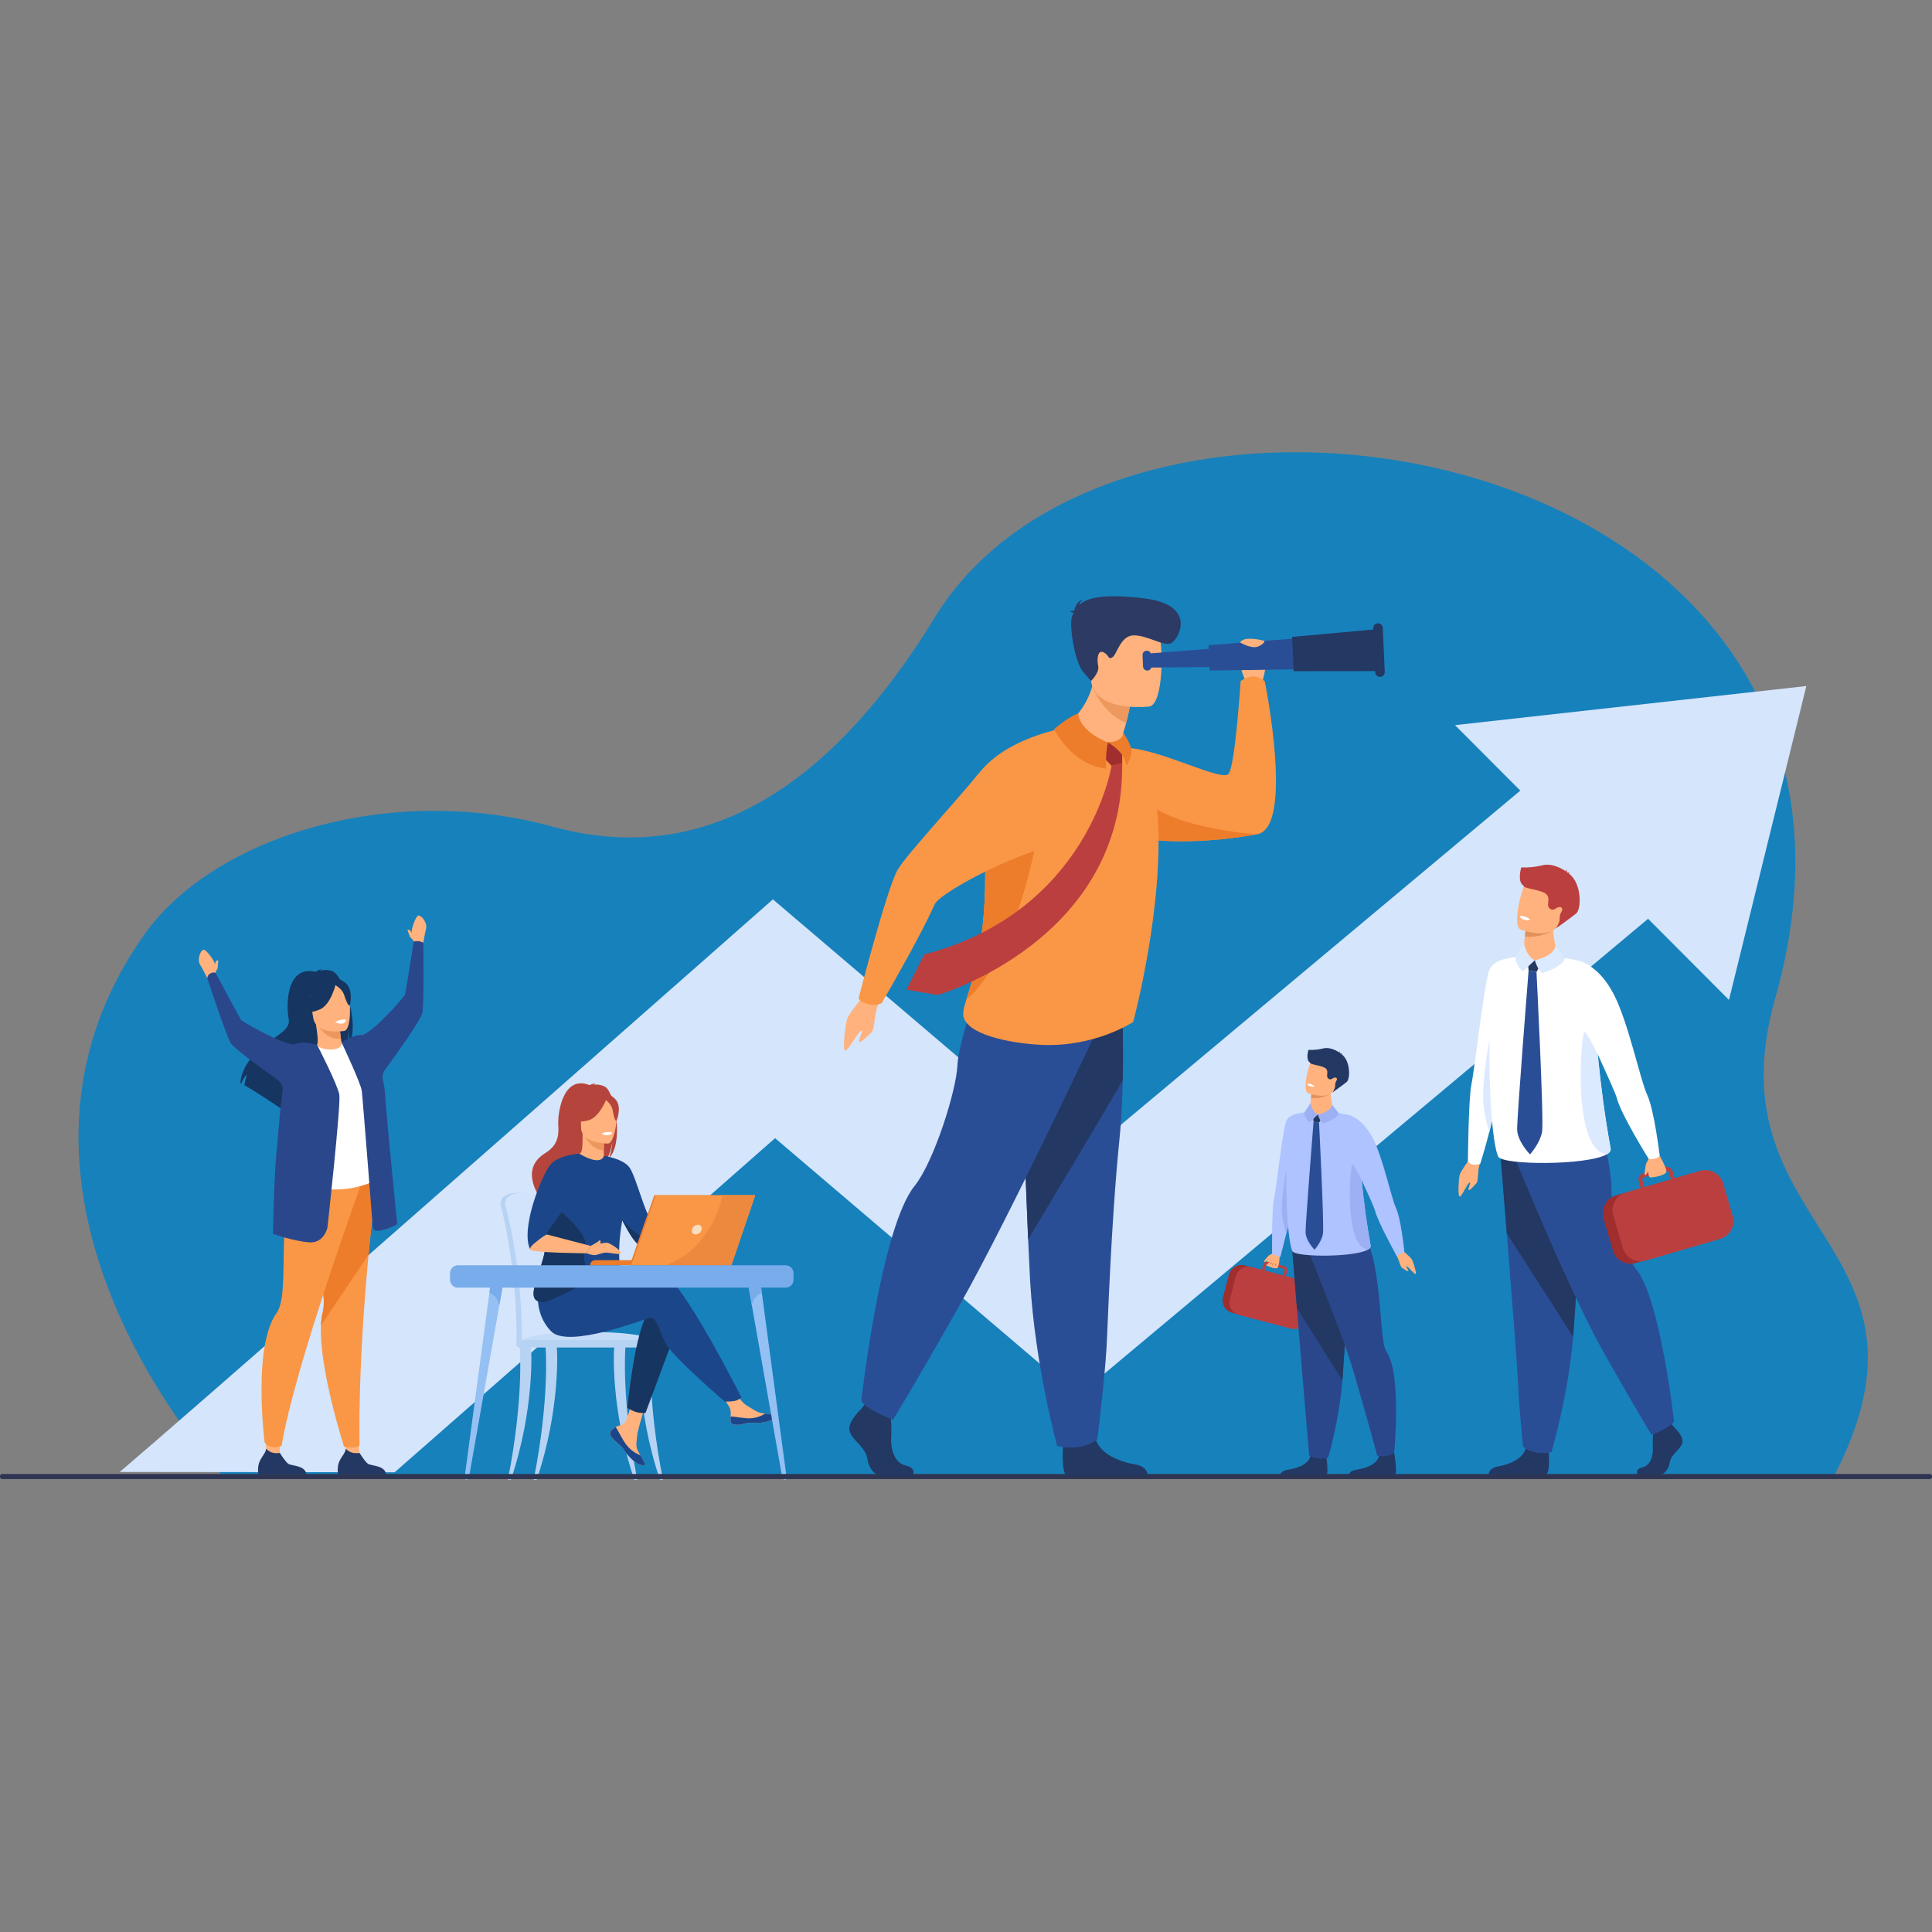 <svg xmlns="http://www.w3.org/2000/svg" xmlns:xlink="http://www.w3.org/1999/xlink" id="Layer_1" x="0px" y="0px" width="500px" height="500px" viewBox="0 0 500 500" xml:space="preserve">
<rect x="0" y="0" width="500" height="500" fill="#808080" stroke="none"/>
<g>
	<g>
		<path fill="#1781BC" d="M57.782,382.236c0,0-68.341-72.629-20.42-140.378c17.882-25.28,63.533-39.476,105.497-27.96    c24.787,6.803,62.38,5.799,99.111-54.162c50.091-81.771,258.03-44.589,217.442,98.678    c-17.097,60.348,46.627,63.094,15.062,123.952L57.782,382.236z"></path>
		<g>
			<g>
				<path fill="#D5E5FB" d="M427.767,236.742l-148.86,124.535l-78.321-66.721c-14.659,12.909-37.299,32.833-60.074,52.827      c-15.565,13.665-28.166,24.705-38.38,33.64l-71.137-0.082c19.727-16.795,99.156-86.594,152.667-133.765l16.362-14.422      l79.174,67.448l116.209-97.22L427.767,236.742z"></path>
			</g>
			<polygon fill="#D5E5FB" points="376.561,187.665 447.457,258.778 467.485,177.542    "></polygon>
		</g>
		<g>
			<g>
				<g>
					<path fill="#B7D3F3" d="M144.148,337.505c-0.265-6.512-0.835-12.176-1.519-16.126c-1.089-6.297-2.069-9.919-2.081-9.958       c-0.143-0.554-2.216-2.794-6.823-2.725c-4.607,0.069-4.17,3.008-4.17,3.008l0,0c0,0.099,0.013,0.192,0.033,0.261       c0.044,0.152,4.274,15.486,4.091,35.286c-0.003,0.278-0.034,0.759-0.014,1.078c0,0.002,10.677,0.276,10.679,0       C144.717,346.598,144.535,341.803,144.148,337.505z"></path>
					<path fill="#D2E3FC" d="M145.491,347.153c-0.003,0.276-0.149,0.497-0.326,0.497h-0.004c-0.178-0.004-0.319-0.225-0.321-0.497       h-9.15c-0.003,0.276-0.149,0.497-0.327,0.497h-0.004c-0.181-0.004-0.324-0.232-0.322-0.511       c0.053-5.668-0.27-10.96-0.759-15.631c-1.216-11.649-3.465-19.434-3.497-19.542c-0.02-0.07-0.033-0.162-0.033-0.261       c0,0-0.437-2.938,4.17-3.008c4.608-0.069,6.68,2.172,6.824,2.725c0.008,0.029,0.564,2.08,1.301,5.768       c0.245,1.222,0.508,2.623,0.779,4.189c0.683,3.95,1.254,9.615,1.518,16.126C145.727,341.803,145.863,345.423,145.491,347.153z"></path>
					<path fill="#C5DCF8" d="M134.36,347.65h35.873c0,0-0.835-3.381-21.611-2.877C133.92,345.129,134.36,347.65,134.36,347.65z"></path>
					<g>
						<path fill="#B7D3F3" d="M131.44,382.961c4.159-21.056,3.09-33.977,3.085-34.14c-0.011-0.324,0.587-0.619,0.908-0.629        c0.325-0.006,1.761-0.096,1.927,0.182c0.218,0.363,1.055,16.283-5.144,34.587H131.44z"></path>
					</g>
					<g>
						<path fill="#B7D3F3" d="M164.934,382.961c-4.159-21.056-3.09-33.977-3.085-34.14c0.011-0.324-0.587-0.619-0.908-0.629        c-0.325-0.006-1.761-0.096-1.927,0.182c-0.218,0.363-1.055,16.283,5.144,34.587H164.934z"></path>
					</g>
					<g>
						<path fill="#B7D3F3" d="M171.572,382.961c-4.159-21.056-3.09-33.977-3.085-34.14c0.01-0.324-0.587-0.619-0.908-0.629        c-0.325-0.006-1.761-0.096-1.927,0.182c-0.218,0.363-1.055,16.283,5.144,34.587H171.572z"></path>
					</g>
					<g>
						<path fill="#B7D3F3" d="M138.122,382.961c4.159-21.056,3.09-33.977,3.085-34.14c-0.01-0.324,0.587-0.619,0.908-0.629        c0.325-0.006,1.761-0.096,1.927,0.182c0.218,0.363,1.055,16.283-5.144,34.587H138.122z"></path>
					</g>
					<path fill="#B7D3F3" d="M170.254,348.729h-35.873c-0.404,0-0.735-0.331-0.735-0.735v-0.483c0-0.404,0.331-0.735,0.735-0.735       h35.873c0.404,0,0.735,0.331,0.735,0.735v0.483C170.989,348.398,170.658,348.729,170.254,348.729z"></path>
					<g>
						<path fill="#FFB27D" d="M168.994,316.332l11.925-2.583l0.702,1.712c0,0-13.157,7.829-14.39,7.446        C165.998,322.523,168.994,316.332,168.994,316.332z"></path>
						<path fill="#FFB27D" d="M158.153,370.262c-0.299,0.342-0.337,0.725-0.189,1.133c0,0.002,0.001,0.004,0.003,0.006        c0.273,0.755,1.176,1.599,2.225,2.441c0.134,0.108,0.253,0.207,0.357,0.298c0.027,0.024,0.055,0.048,0.08,0.072        c0.021,0.019,0.041,0.038,0.062,0.056c0.978,0.902,0.61,1.108,2.367,2.938c2.004,2.085,3.383,2.123,3.776,1.933        c0.332-0.162-0.343-1.268-1.09-2.511c-0.036-0.06-0.072-0.121-0.109-0.181c-0.1-0.165-0.198-0.333-0.297-0.499        c-0.876-1.496-0.651-2.198-0.443-4.424c0.169-1.809,2.814-10.106,2.814-10.106l-3.84-0.661c0,0-1.156,6.607-2.431,7.624        c-0.681,0.542-1.444,0.549-2.099,0.951c-0.046,0.028-0.092,0.057-0.136,0.086        C158.831,369.664,158.452,369.919,158.153,370.262z"></path>
						<path fill="#1C468A" d="M158.153,370.262c-0.299,0.342-0.337,0.725-0.189,1.133c0,0.002,0.001,0.004,0.003,0.006        c0.335,0.755,1.215,1.594,2.229,2.433c0.132,0.11,0.249,0.211,0.353,0.306c0.027,0.024,0.055,0.048,0.08,0.072        c0.021,0.019,0.041,0.038,0.062,0.056c0.978,0.902,0.61,1.108,2.367,2.938c2.004,2.085,3.383,2.123,3.776,1.933        c0.332-0.162-0.343-1.268-1.09-2.511c-0.39-0.143-2.202-0.879-3.572-2.632c-1.207-1.54-2.011-3.518-2.833-4.664        c-0.046,0.028-0.092,0.057-0.136,0.086C158.831,369.664,158.452,369.919,158.153,370.262z"></path>
						<path fill="#FFB27D" d="M189.117,367.864c0.237,1.185,1.927,0.988,3.814,0.526c1.888-0.461,1.439,0.087,4.126-0.21        c2.687-0.297,3.5-1.299,3.582-1.699c0.073-0.354-1.254-0.479-2.678-0.643c-0.179-0.02-0.359-0.042-0.539-0.064        c-1.608-0.202-2.785-1.239-4.245-2.091c-1.383-0.807-3.447-4.095-3.447-4.095l-3.684,0.292c0,0,1.933,2.936,2.681,4.213        c0.44,0.751,0.416,1.744,0.362,2.511C189.06,367.02,189.033,367.446,189.117,367.864z"></path>
						<path fill="#1C468A" d="M192.931,368.39c1.888-0.461,1.439,0.087,4.126-0.21c2.687-0.297,3.5-1.299,3.582-1.699        c0.073-0.354-1.254-0.479-2.678-0.643l-0.013,0.027c0,0-1.611,1.142-3.847,1.196c-1.823,0.044-3.753-0.478-5.012-0.457        c-0.028,0.417-0.056,0.843,0.028,1.26C189.354,369.049,191.043,368.851,192.931,368.39z"></path>
						<path fill="#FFB27D" d="M180.919,313.749c0,0,0.878-2.151,1.843-2.238c0.966-0.088,4.038-0.571,4.257-0.132        c0.22,0.439,0,2.019-0.658,2.59c-0.658,0.57-4.74,1.492-4.74,1.492L180.919,313.749z"></path>
						<path fill="#163560" d="M174.997,344.305l-7.941,21.37c0,0-1.22,0.118-2.389-0.219c-1.076-0.31-2.309-1.124-2.309-1.124        s1.97-20.519,5.581-24.786C171.55,335.276,174.997,344.305,174.997,344.305z"></path>
						<path fill="#1C468A" d="M143.59,335.66c0,0,22.817-7.715,27.905-6.074c5.089,1.642,20.367,32.039,20.367,32.039        s-0.344,0.459-1.286,0.812c-0.876,0.328-2.995,0.307-2.995,0.307s-13.788-11.819-15.43-15.266        c-1.642-3.447-2.298-6.73-3.94-6.402c-1.642,0.328-21.175,8.043-25.607,3.447c-4.432-4.596-3.273-10.568-3.273-10.568        L143.59,335.66z"></path>
						<path fill="#B5453C" d="M156.598,281.258c-0.986-0.561-2.168-0.622-2.995-0.573c0.213-0.22,0.632-0.3,0.632-0.3        c-0.513-0.076-1.657,0.432-1.657,0.432c-7.131-2.748-8.252,7.752-8.102,10.191c0.149,2.439,0.167,5.247-3.393,7.434        c-7.004,4.305-1.094,11.819-1.094,11.819c0.055,0.032,3.259,5.466,3.259,5.466c-0.18-1.971,8.915-12.374,13.66-15.489        c1.155-1.701,1.566-4.705,1.596-4.941c-0.199,2.382-0.607,3.718-0.971,4.47C161.551,296.071,159.212,282.743,156.598,281.258z        "></path>
						<path fill="#FFB27D" d="M156.627,300.395c0.024,0.011-2.291,1.213-4.032,0.736c-1.638-0.447-2.708-2.57-2.685-2.575        c0.694-0.138,0.894-1.091,0.879-5.187l0.314,0.062l5.272,1.044c0,0-0.12,1.659-0.124,3.222        C156.247,299.01,156.327,300.254,156.627,300.395z"></path>
						<path fill="#ED975D" d="M156.374,294.475c0,0-0.12,1.659-0.124,3.222c-2.95-0.083-4.51-2.774-5.149-4.266L156.374,294.475z"></path>
						<path fill="#B5453C" d="M150.557,292.857c0,0-1.546-2.443-1.917-4.532c-0.265-1.491,0.495-7.019,6.05-6.223        c0,0,1.613,0.159,3.13,1.183c1.206,0.815,2.947,2.573,1.001,7.397l-0.505,1.63L150.557,292.857z"></path>
						<path fill="#FFB27D" d="M157.359,295.955c0,0-6.98,0.115-6.985-4.233c-0.005-4.348-0.909-7.262,3.548-7.519        c4.457-0.257,5.324,1.401,5.679,2.852C159.955,288.506,159.175,295.813,157.359,295.955z"></path>
						<path fill="#B5453C" d="M157.101,284.096c0,0-1.911,5.101-4.844,5.855c-2.933,0.754-4.205-0.032-4.205-0.032        s2.25-1.787,2.717-4.907C150.768,285.013,155.659,281.669,157.101,284.096z"></path>
						<path fill="#B5453C" d="M156.627,284.511c0,0,1.427,1.139,1.775,2.246c0.348,1.107,0.504,3.387,1.169,3.309        c0,0,1.44-3.467-0.178-5.429C157.677,282.557,156.627,284.511,156.627,284.511z"></path>
						<path fill="#1C468A" d="M141.083,319.174c-0.688-2.887,1.654-8.489,4.098-13.127c2.218-4.204,4.521-7.614,4.728-7.491        c5.85,3.472,6.379,0.585,6.379,0.585l0,0.001c0.002,0,5.315,0.705,6.819,3.295c1.866,3.214,3.883,12.194,5.886,13.894        c-0.308,0.941-0.176,1.443,0.15,2.609c0.07,0.25,0.147,0.488,0.232,0.713c0.302,0.821,0.68,1.487,1.006,2.065        c-1.018,0.619-2.984,1.795-4.433,0.949c-2.208-1.292-3.931-5.227-4.901-6.794c-0.004-0.006-0.007-0.012-0.011-0.018        c-2.108,11.931,0.758,14.648-0.693,15.906c-1.532,1.328-3.721-0.632-8.536,1.454c-3.158,1.37-7.541,3.351-10.492,3.696        c-1.547,0.182-2.702-0.087-3.078-1.133C137.144,332.743,142.397,324.677,141.083,319.174z"></path>
						<path fill="#FFFFFF" d="M155.808,293.319c0,0,0.13,0.552,1.504,0.467c0,0,1.154-0.071,1.118-0.678        C158.43,293.108,157.312,292.676,155.808,293.319z"></path>
						<path fill="#163560" d="M138.238,335.78c0.376,1.045,1.531,1.314,3.078,1.133c2.042-0.89,10.864-4.307,10.765-6.623        c-0.147-3.429-1.696-3.538-0.602-7.77c0.879-3.398-7.273-9.716-8.573-11.09c-2.445,4.638-2.512,4.857-1.824,7.744        C142.397,324.677,137.144,332.743,138.238,335.78z"></path>
						<path fill="#1C468A" d="M137.241,323.414c1.564-2.197,3.194-3.359,4.266-3.943c-0.247-0.636,6.581-9.006,6.581-10.303        c0-1.313,1.822-10.613,1.822-10.613s-5.689,0.351-7.658,3.098C139.788,305.089,134.672,318.31,137.241,323.414z"></path>
						<path fill="#FFB27D" d="M141.507,319.471l11.368,2.966l-1.067,1.915c0,0-13.834-0.097-14.567-0.939        C136.508,322.572,141.507,319.471,141.507,319.471z"></path>
						<path fill="#163560" d="M161.048,315.874c0.97,1.567,2.693,5.502,4.901,6.794c1.449,0.846,3.415-0.331,4.433-0.949        c-0.326-0.578-0.704-1.244-1.006-2.065c-0.813,0.186-1.804,0.424-2.444,0.616        C165.688,320.646,161.048,315.874,161.048,315.874z"></path>
						<path fill="#FFB27D" d="M152.875,322.437c0,0,3.57-1.01,4.42-0.774c0.85,0.236,3.764,2.165,3.354,2.689        c-0.41,0.524-2.976-0.314-4.157-0.155c-1.181,0.159-2.094,0.741-2.945,0.615c-0.85-0.126-1.739-0.46-1.739-0.46        L152.875,322.437z"></path>
						<path fill="#FFB27D" d="M152.875,322.437c0,0,1.747-0.897,2.243-1.408c0.063-0.064,0.169-0.051,0.217,0.025        c0.133,0.21,0.258,0.616-0.355,1.019C154.099,322.653,152.875,322.437,152.875,322.437z"></path>
					</g>
				</g>
				<g>
					<path fill="#ED7D2B" d="M169.373,327.46h-16.655l0,0c0-0.733,0.594-1.328,1.328-1.328h15.328V327.46z"></path>
					<polygon fill="#ED7D2B" points="169.325,309.321 195.075,309.321 188.899,327.46 162.982,327.46      "></polygon>
					<polygon fill="#F99746" points="195.455,309.321 189.278,327.459 163.361,327.459 169.704,309.321      "></polygon>
					<path fill="#F9DDBF" d="M181.572,318.223c-0.16,0.693-0.852,1.255-1.545,1.255c-0.693,0-1.125-0.562-0.965-1.255       c0.16-0.693,0.852-1.255,1.545-1.255S181.732,317.53,181.572,318.223z"></path>
					<path fill="#ED893E" d="M195.455,309.321l-6.177,18.139h-17.163c11.369-3.881,14.396-15.713,14.904-18.139H195.455z"></path>
				</g>
			</g>
			<g>
				<g>
					<g>
						<path fill="#95C0F4" d="M120.698,382.961c0.326,0,0.604-0.229,0.66-0.541l3.234-18.332l4.652-26.365l1.301-7.372l-3.313-0.095        l-0.575,4.28l-4.036,30.076l-2.393,17.827C120.19,382.715,120.411,382.961,120.698,382.961z"></path>
					</g>
					<path fill="#78ACEA" d="M126.657,334.536c2.147,0.947,2.587,3.187,2.587,3.187l1.301-7.372l-3.313-0.095L126.657,334.536z"></path>
				</g>
				<g>
					<g>
						<path fill="#95C0F4" d="M203.112,382.961c-0.326,0-0.604-0.229-0.66-0.541l-3.234-18.332l-4.652-26.365l-1.301-7.372        l3.313-0.095l0.575,4.28l4.037,30.076l2.393,17.827C203.62,382.715,203.399,382.961,203.112,382.961z"></path>
					</g>
					<path fill="#78ACEA" d="M197.154,334.536c-2.147,0.947-2.587,3.187-2.587,3.187l-1.301-7.372l3.313-0.095L197.154,334.536z"></path>
				</g>
				<path fill="#78ACEA" d="M118.488,333.245h84.851c1.112,0,2.021-0.909,2.021-2.021v-1.747c0-1.112-0.91-2.021-2.021-2.021      h-84.851c-1.112,0-2.021,0.91-2.021,2.021v1.747C116.467,332.336,117.376,333.245,118.488,333.245z"></path>
			</g>
		</g>
		<path fill="#2E3552" d="M499.433,382.786H0.566c-0.312,0-0.566-0.255-0.566-0.566v-0.193c0-0.312,0.255-0.567,0.566-0.567h498.867    c0.312,0,0.567,0.255,0.567,0.567v0.193C500,382.531,499.745,382.786,499.433,382.786z"></path>
		<g>
			<path fill="#FFB27D" d="M329.246,324.371c0,0-2.201,2.731-1.513,3.103c0.688,0.372,2.507,1.069,2.935,0.63     s0.563-3.656,0.563-3.656L329.246,324.371z"></path>
			<path fill="#FFB27D" d="M329.336,324.417c0,0-0.9,0.312-1.254,0.78c-0.354,0.468-1.137,1.182-0.945,1.38     c0.192,0.198,1.316-0.676,1.316-0.676L329.336,324.417z"></path>
			<path fill="#AEC3FF" d="M337.566,287.917c0,0-2.481,23.096-2.702,23.754c-0.048,0.143-0.243,0.874-0.517,1.926     c-0.39,1.502-0.942,3.661-1.466,5.713c-0.789,3.101-1.514,5.963-1.514,5.963l-2.154-0.709c0,0-0.111-11.224,0.442-13.808     c0.555-2.586,2.327-18.464,3.222-20.601C333.773,288.017,337.566,287.917,337.566,287.917z"></path>
			<g>
				<path fill="#A02E2E" d="M332.408,343.301l-13.531-3.548c-1.761-0.462-2.824-2.281-2.362-4.041l1.538-5.864      c0.462-1.761,2.281-2.824,4.042-2.362l13.531,3.549c1.761,0.462,2.824,2.281,2.362,4.042l-1.538,5.864      C335.987,342.7,334.169,343.763,332.408,343.301z"></path>
				<path fill="#BC3F3F" d="M319.837,330.311l-1.555,5.931c-0.301,1.148,0.043,2.321,0.806,3.129      c0.253,0.268,0.551,0.496,0.889,0.669c0.001,0,0.001,0,0.001,0.001l0.001,0c0.21,0.109,0.435,0.196,0.673,0.258l13.507,3.542      c1.768,0.464,3.593-0.603,4.056-2.37l1.556-5.932c0.463-1.768-0.604-3.593-2.371-4.057l-4.651-1.219l0.332-1.265      c0.154-0.585-0.198-1.185-0.782-1.338l-0.51-0.134l-2.829-0.742l-0.703-0.184c-0.282-0.074-0.578-0.033-0.831,0.114      c-0.253,0.148-0.434,0.386-0.507,0.668l-0.332,1.265l-2.694-0.707c-0.107-0.028-0.213-0.05-0.319-0.067      c-0.001,0.001-0.002,0-0.003,0l-0.001,0c-1.083-0.172-2.156,0.211-2.892,0.958l0,0.001      C320.286,329.23,319.989,329.732,319.837,330.311z M332.086,330.088l-4.833-1.267l0.332-1.265      c0.057-0.218,0.281-0.349,0.5-0.292l1.214,0.318l2.227,0.583l0.601,0.158c0.041,0.011,0.078,0.028,0.113,0.049      c0.148,0.092,0.226,0.274,0.179,0.451L332.086,330.088z"></path>
			</g>
			<path fill="#FFB27D" d="M330.532,328.164c0,0,0.601-1.012,0.376-1.365c-0.225-0.353-1.036,1.049-1.036,1.049     s0.553-1.204,0.347-1.402c-0.206-0.198-1.055,1.186-1.055,1.186s0.528-1.17,0.343-1.21c-0.185-0.04-0.815,0.984-0.815,0.984     s0.327-0.876,0.028-0.834c-0.299,0.042-0.946,0.841-0.946,0.841L330.532,328.164z"></path>
			<path fill="#9DB0F4" d="M334.348,313.597c-0.39,1.502-0.942,3.661-1.466,5.713c-0.337-0.949-0.766-2.459-1.037-4.53     c-0.499-3.822,1.034-11.965,1.034-11.965L334.348,313.597z"></path>
			<path fill="#FFB27D" d="M362.729,323.422c0,0,2.399,1.948,2.695,2.557c0.297,0.609,1.042,2.862,1.002,3.589     c-0.039,0.726-1.838-1.663-2.366-1.855c-0.528-0.193,0.552,0.98,0.431,1.232c-0.121,0.252-1.247-0.57-1.676-0.839     c-0.429-0.269-0.731-2.091-1.371-3.083C360.805,324.031,362.729,323.422,362.729,323.422z"></path>
			<path fill="#233862" d="M331.253,381.769h11.96c0.857-0.581-0.231-6.263-0.231-6.263s-3.264-1.239-3.828,1.28     c-0.565,2.517-4.158,3.317-6.059,3.624C331.794,380.622,331.383,381.337,331.253,381.769z"></path>
			<path fill="#233862" d="M348.99,381.769h11.96c0.857-0.581-0.231-6.263-0.231-6.263s-3.264-1.239-3.828,1.28     c-0.565,2.517-4.158,3.317-6.059,3.624C349.532,380.622,349.12,381.337,348.99,381.769z"></path>
			<path fill="#2B478B" d="M334.47,323.809c0,0,0.538,6.707,1.17,14.769c0.859,10.952,3.175,38.105,3.175,38.105     s1.518,1.296,4.882,0.587c0,0,2.863-9.367,3.719-20.059c0.013-0.175,0.027-0.352,0.04-0.528     c0.796-10.884,2.035-33.803,2.035-33.803L334.47,323.809z"></path>
			<path fill="#233862" d="M334.287,321.491c0,0,0.721,9.024,1.353,17.087l11.776,18.633c0.013-0.175,0.027-0.352,0.04-0.528     c0.796-10.884,2.035-33.803,2.035-33.803L334.287,321.491z"></path>
			<path fill="#2B478B" d="M337.719,321.491c0,0,8.541,21.259,11.271,29.318c1.945,5.74,7.43,25.878,7.43,25.878     s2.385,0.726,4.39-0.677c0,0,2.04-20.574-2.081-26.375c-2.187-3.078-0.543-31.994-9.41-32.241     C340.451,317.146,337.719,321.491,337.719,321.491z"></path>
			<path fill="#AEC3FF" d="M353.995,323.422c-3.561,2.009-18.818,1.964-19.524,0.387c-1.579-3.521-1.974-21.415-1.23-26.904     c0,0,0.385-8.435,1.23-8.063c5.635-2.589,14.757-0.238,14.757-0.238c2.459,0.725,2.248,6.345,2.935,14.237     c0.088,1.017,0.186,2.077,0.296,3.172c0.485,4.874,1.191,10.473,2.265,16.379C354.794,322.78,354.523,323.124,353.995,323.422z"></path>
			<path fill="#FFB27D" d="M345.013,287.655c-0.095,1.509-2.062,1.338-4.429,0.798c-2.365-0.538-1.509-1.934-1.509-1.934     s0.035-1.072,0.184-2.356c0.055-0.467,0.123-0.964,0.213-1.446c0.042-0.236,0.088-0.469,0.141-0.693     c0.309-1.328,4.726-0.047,4.695,0.311C344.222,283.298,344.92,286.47,345.013,287.655z"></path>
			<polygon fill="#233862" points="339.942,290.288 339.755,288.204 342.374,288.698 341.366,290.559    "></polygon>
			<path fill="#9DB0F4" d="M339.131,285.537l-1.565,2.38c0,0,0,1.464,1.358,2.526l2.14-1.993     C341.064,288.451,339.681,287.923,339.131,285.537z"></path>
			<path fill="#9DB0F4" d="M341.064,288.451c0,0,0.444,1.591,1.3,2.322c0,0,3.341-0.898,4.138-2.61l-1.74-2.247     C344.762,285.916,344.678,287.615,341.064,288.451z"></path>
			<path fill="#E2915A" d="M344.333,283.083c0,0-2.127,1.414-5.073,1.079c0.055-0.467,0.123-0.964,0.213-1.446     c0.582-0.141,1.069-0.229,1.069-0.229L344.333,283.083z"></path>
			<path fill="#FFB27D" d="M345.683,281.476c-1.039,2.861-4.833,2.131-6.448,1.671c-0.455-0.129-0.736-0.236-0.736-0.236     c-0.499-0.227-0.654-1.098-0.61-2.198c0.086-2.178,0.946-5.252,1.44-5.993c0.743-1.115,1.981-2.248,5.661-0.67     C348.67,275.63,347.016,277.811,345.683,281.476z"></path>
			<path fill="#233862" d="M348.525,280.007c-1.162,0.947-3.657,2.7-3.657,2.7s0.278-0.328,0.617-1.274     c0.039-0.107,0.051-0.265,0.046-0.431c-0.014-0.464,0.098-0.927,0.341-1.321c0.152-0.247,0.207-0.503,0.015-0.684     c-0.316-0.299-0.854-0.024-1.207,0.217c-0.233,0.159-0.539,0.169-0.778,0.02c-0.002-0.001-0.003-0.002-0.005-0.003     c-0.992-0.621,0.103-1.717-0.703-2.626c-0.808-0.909-4.297-1.034-4.158-1.604c-1.191-0.673-0.44-3.158-0.419-3.289     c0,0,1.71,0.151,3.845-0.382c1.733-0.435,3.644,0.678,4.249,1.137c0-0.11-0.018-0.263-0.096-0.424c0,0,0.263,0.259,0.258,0.562     c0.027,0.027,0.038,0.045,0.03,0.05c0,0,0.346-0.007,0.547,0.126c0,0-0.148-0.047-0.218,0.042     c-0.008,0.01-0.018,0.017-0.03,0.023C349.523,274.485,349.489,279.22,348.525,280.007z"></path>
			<path fill="#FFFFFF" d="M340.197,281.063c0,0-0.187,0.36-1.125,0.061c0,0-0.788-0.251-0.657-0.666     C338.415,280.459,339.266,280.355,340.197,281.063z"></path>
			<path fill="#2A4E96" d="M339.942,290.288c0,0-2.09,26.407-2.06,28.607c0.029,2.2,2.315,4.527,2.315,4.527     s1.822-1.994,2.177-4.099c0.356-2.105-1.008-28.764-1.008-28.764L339.942,290.288z"></path>
			<path fill="#AEC3FF" d="M349.228,288.605c0,0,3.374,0.807,6.04,5.93c2.667,5.123,4.773,15.455,6.047,18.183     c1.273,2.727,2.146,11.315,2.146,11.315l-2.016,0.989c0,0-4.867-8.802-5.587-11.689c-0.39-1.562-6.341-14.064-6.341-14.064     L349.228,288.605z"></path>
			<path fill="#9DB0F4" d="M353.995,323.422c-0.002,0-0.002,0-0.003,0c-6.351-0.914-4.532-21.936-4.033-22.019     c0.498-0.083,2.325,3.757,2.325,3.757l0.174,0.853c0.485,4.874,1.191,10.473,2.265,16.379     C354.794,322.78,354.523,323.124,353.995,323.422z"></path>
		</g>
		<g>
			<g>
				<path fill="#233862" d="M433.243,369.343c0,0,2.645,2.413,2.129,4.128c-0.516,1.715-2.903,2.858-3.225,4.954      c-0.323,2.096-1.612,3.239-2.774,3.239c-1.161,0-5.535,0-5.535,0s-0.855-1.475,1.209-1.919c2.064-0.445,2.842-2.908,2.714-5.194      c-0.129-2.286,0.193-5.335,0.193-5.335l4.386-1.016L433.243,369.343z"></path>
				<path fill="#233862" d="M400.798,375.585c0,0,0.475,5.493-0.686,6.064l-14.859-0.03c0,0,0-1.715,2.387-2.096      c2.387-0.381,6.579-1.778,7.289-4.891C395.637,371.52,400.798,375.585,400.798,375.585z"></path>
				<path fill="#2A4E96" d="M388.253,297.997c0,0,0.784,9.628,1.705,21.201c1.252,15.721,2.757,35.032,2.906,38.691      c0.257,6.352,1.291,16.514,1.291,16.514s2.45,2.414,7.353,1.397c0,0,4.369-14.506,5.618-29.854      c0.019-0.251,0.039-0.505,0.058-0.758c1.161-15.624,2.966-48.525,2.966-48.525L388.253,297.997z"></path>
				<path fill="#233862" d="M388.253,297.997c0,0,0.784,9.628,1.705,21.201l17.168,26.748c0.019-0.251,0.039-0.505,0.058-0.758      c1.161-15.624,2.966-48.525,2.966-48.525L388.253,297.997z"></path>
				<path fill="#2A4E96" d="M391.832,299.141c0,0,14.126,34.869,23.415,51.255c9.288,16.386,12.191,20.959,12.191,20.959      s5.321-2.096,5.805-3.525c0,0-3.552-31.635-9.772-39.346c-3.515-4.357-6.546-14.025-6.394-18.6      c0.262-7.889-2.701-17.031-2.701-17.031L391.832,299.141z"></path>
			</g>
			<path fill="#FFB27D" d="M380.551,299.653c0,0-2.638,3.571-2.832,4.525c-0.194,0.953-0.422,4.356-0.106,5.352     c0.316,0.996,1.96-2.972,2.626-3.43c0.666-0.457-0.416,1.562-0.157,1.869c0.259,0.307,1.53-1.241,2.03-1.769     c0.501-0.528,0.266-3.172,0.8-4.781C383.446,299.81,380.551,299.653,380.551,299.653z"></path>
			<path fill="#FFFFFF" d="M392.183,247.754c0,0-3.564,33.179-3.882,34.125c-0.069,0.205-0.349,1.256-0.742,2.767     c-0.561,2.158-1.354,5.259-2.106,8.208c-1.134,4.455-2.36,8.307-2.36,8.307s-0.538,0.348-1.836,0.237     c-0.886-0.076-1.363-0.832-1.363-0.832s0.13-16.29,0.925-20.002c0.797-3.715,3.342-26.526,4.629-29.596     C386.733,247.897,392.183,247.754,392.183,247.754z"></path>
			<path fill="#DCEAFF" d="M387.559,284.645c-0.561,2.158-1.354,5.259-2.106,8.208c-0.485-1.363-1.101-3.533-1.49-6.508     c-0.716-5.491,1.485-17.189,1.485-17.189L387.559,284.645z"></path>
			<path fill="#FFFFFF" d="M415.785,298.759c-5.116,2.886-27.034,2.822-28.049,0.556c-2.268-5.059-2.836-30.766-1.767-38.651     c0,0,0.554-12.118,1.767-11.583c8.095-3.719,21.2-0.341,21.2-0.341c3.533,1.041,3.23,9.115,4.216,20.452     c0.126,1.461,0.267,2.984,0.425,4.558c0.697,7.002,1.712,15.045,3.254,23.53C416.933,297.838,416.544,298.332,415.785,298.759z"></path>
			<path fill="#FFB27D" d="M402.881,247.376c-0.136,2.168-2.963,1.922-6.362,1.146c-3.397-0.774-2.168-2.779-2.168-2.779     s0.05-1.54,0.265-3.385c0.079-0.671,0.177-1.385,0.306-2.077c0.06-0.339,0.127-0.673,0.203-0.996     c0.444-1.907,6.79-0.067,6.744,0.446C401.745,241.117,402.747,245.674,402.881,247.376z"></path>
			<polygon fill="#233862" points="395.595,251.159 395.327,248.165 399.09,248.875 397.642,251.548    "></polygon>
			<path fill="#DCEAFF" d="M394.432,244.334l-2.249,3.419c0,0,0,2.104,1.951,3.63l3.074-2.863     C397.208,248.52,395.221,247.762,394.432,244.334z"></path>
			<path fill="#DCEAFF" d="M397.208,248.52c0,0,0.638,2.286,1.868,3.335c0,0,4.8-1.291,5.944-3.75l-2.5-3.227     C402.521,244.878,402.4,247.319,397.208,248.52z"></path>
			<path fill="#E2915A" d="M401.905,240.809c0,0-3.056,2.032-7.289,1.549c0.079-0.671,0.177-1.385,0.306-2.077     c0.836-0.203,1.535-0.329,1.535-0.329L401.905,240.809z"></path>
			<path fill="#FFB27D" d="M403.844,238.5c-1.493,4.11-6.943,3.061-9.264,2.401c-0.653-0.185-1.058-0.339-1.058-0.339     c-0.717-0.325-0.939-1.577-0.876-3.158c0.124-3.129,1.359-7.546,2.068-8.61c1.067-1.602,2.846-3.23,8.133-0.962     C408.134,230.1,405.759,233.234,403.844,238.5z"></path>
			<path fill="#BC3F3F" d="M407.927,236.39c-1.669,1.361-5.253,3.879-5.253,3.879s0.4-0.472,0.887-1.83     c0.056-0.155,0.073-0.38,0.066-0.619c-0.021-0.666,0.14-1.331,0.49-1.899c0.218-0.354,0.297-0.722,0.021-0.983     c-0.453-0.429-1.226-0.035-1.733,0.312c-0.334,0.229-0.774,0.242-1.118,0.029c-0.002-0.001-0.004-0.003-0.006-0.004     c-1.425-0.893,0.148-2.466-1.01-3.772c-1.16-1.306-6.174-1.485-5.973-2.304c-1.712-0.967-0.633-4.536-0.602-4.725     c0,0,2.456,0.217,5.524-0.549c2.49-0.625,5.235,0.974,6.104,1.633c0-0.158-0.026-0.377-0.138-0.609c0,0,0.377,0.372,0.37,0.807     c0.038,0.038,0.055,0.064,0.043,0.072c0,0,0.497-0.01,0.786,0.181c0,0-0.212-0.067-0.313,0.06     c-0.012,0.014-0.026,0.024-0.043,0.033C409.36,228.457,409.311,235.258,407.927,236.39z"></path>
			<path fill="#FFFFFF" d="M395.962,237.906c0,0-0.268,0.518-1.615,0.088c0,0-1.132-0.36-0.944-0.956     C393.402,237.038,394.625,236.889,395.962,237.906z"></path>
			<path fill="#2A4E96" d="M395.595,251.159c0,0-3.002,37.936-2.96,41.097c0.042,3.161,3.326,6.503,3.326,6.503     s2.617-2.865,3.128-5.889c0.511-3.024-1.448-41.322-1.448-41.322L395.595,251.159z"></path>
			<path fill="#DCEAFF" d="M415.785,298.759c-0.002,0-0.002,0-0.005,0c-9.124-1.313-6.51-31.513-5.794-31.632     c0.716-0.119,3.34,5.398,3.34,5.398l0.251,1.225c0.697,7.002,1.712,15.045,3.254,23.53     C416.933,297.838,416.544,298.332,415.785,298.759z"></path>
			<g>
				<path fill="#A02E2E" d="M442.608,321.255l-19.296,5.615c-2.511,0.731-5.164-0.726-5.895-3.237l-2.433-8.362      c-0.731-2.511,0.726-5.164,3.237-5.895l19.296-5.615c2.511-0.731,5.164,0.726,5.895,3.237l2.433,8.362      C446.576,317.872,445.12,320.525,442.608,321.255z"></path>
				<path fill="#BC3F3F" d="M417.527,314.526l2.462,8.458c0.477,1.637,1.767,2.829,3.303,3.261c0.509,0.144,1.046,0.205,1.59,0.169      c0.001,0,0.001,0,0.002,0l0.001,0c0.339-0.021,0.681-0.079,1.021-0.179l19.261-5.606c2.521-0.733,3.983-3.395,3.249-5.916      l-2.461-8.46c-0.735-2.52-3.397-3.982-5.917-3.249l-6.632,1.931l-0.525-1.805c-0.242-0.834-1.119-1.314-1.952-1.072      l-0.727,0.211l-4.034,1.174l-1.002,0.292c-0.402,0.117-0.737,0.385-0.94,0.754c-0.203,0.37-0.25,0.796-0.132,1.198l0.525,1.805      l-3.842,1.117c-0.152,0.044-0.299,0.096-0.442,0.153c-0.001,0.001-0.002,0.001-0.003,0.002l-0.001,0      c-1.462,0.587-2.501,1.851-2.857,3.315l0,0.001C417.282,312.862,417.287,313.701,417.527,314.526z M432.458,305.209      l-6.892,2.007l-0.525-1.805c-0.09-0.31,0.089-0.638,0.4-0.728l1.731-0.503l3.175-0.925l0.857-0.249      c0.059-0.017,0.117-0.024,0.176-0.023c0.25,0.004,0.48,0.171,0.554,0.423L432.458,305.209z"></path>
			</g>
			<path fill="#FFB27D" d="M426.677,299.809c0,0-0.598,5.003,0.523,4.931s3.867-0.61,4.054-1.471     c0.187-0.861-2.102-4.881-2.102-4.881L426.677,299.809z"></path>
			<path fill="#FFB27D" d="M426.821,299.795c0,0-0.858,1.066-0.932,1.906c-0.074,0.84-0.483,2.306-0.099,2.401     c0.385,0.095,1.087-1.827,1.087-1.827L426.821,299.795z"></path>
			<path fill="#FFFFFF" d="M408.936,248.741c0,0,4.846,1.16,8.678,8.52c3.831,7.36,6.858,22.204,8.687,26.122     c1.829,3.918,3.221,15.674,3.221,15.674s-0.286,0.584-1.271,0.798c-0.765,0.166-1.55,0.101-1.55,0.101s-7.205-11.541-8.24-15.688     c-0.56-2.244-9.109-20.204-9.109-20.204L408.936,248.741z"></path>
		</g>
		<g>
			<polygon fill="#FFB27D" points="89.773,376.875 89.046,371.646 92.097,369.097 93.057,376.021    "></polygon>
			<path fill="#233862" d="M99.902,381.547H87.466c0,0-0.298-1.895,0.352-3.333c0.622-1.38,1.591-2.231,1.679-3.288     c0.79,0.814,1.763,1.337,3.56,1.095c0.22,0.357,1.422,2.268,2.158,2.797C96.028,379.401,99.651,379.193,99.902,381.547z"></path>
			<path fill="#F99746" d="M97.403,306.255c-0.813,6.542-1.478,12.71-2.02,18.458c-2.894,30.627-2.326,49.346-2.326,49.346     s-0.209,0.554-2.003,0.562c-1.014,0.006-2.007-0.216-2.007-0.216s-6.479-19.999-5.979-31.38c0.06-1.369,0.22-2.613,0.506-3.684     c1.554-5.823-5.752-28.091,2.19-36.384C93.704,294.665,97.777,303.253,97.403,306.255z"></path>
			<path fill="#ED7D2B" d="M97.403,306.255c-0.813,6.542-1.478,12.71-2.02,18.458l-12.316,18.312c0.06-1.369,0.22-2.613,0.506-3.684     c1.554-5.823-5.752-28.091,2.19-36.384C93.704,294.665,97.777,303.253,97.403,306.255z"></path>
			<path fill="#FFB27D" d="M107.19,243.856c0,0-0.3-1.495-0.637-2.635c-0.149-0.505,0.892-3.82,1.612-4.228     c0.72-0.408,2.597,1.824,2.066,3.539c-0.273,0.881-0.721,3.746-0.721,3.746L107.19,243.856z"></path>
			<path fill="#FFB27D" d="M107.19,243.856c0,0-0.392-0.867-0.745-1.007c-0.354-0.14-0.733-1.558-0.992-2.119     c0,0,0.251-0.368,0.689,0.105c0.268,0.288,0.864,1.134,0.864,1.134L107.19,243.856z"></path>
			<path fill="#FFB27D" d="M55.856,248.884c-0.076,0.157-0.182,0.438-0.277,0.703c-0.001-0.072-0.003-0.143-0.003-0.214     c-0.005-0.526-1.971-3.391-2.779-3.571c-0.808-0.179-1.949,2.505-0.94,3.988c0.519,0.762,1.786,3.371,1.786,3.371l2.095-1.082     c0,0,0.121-0.943,0.418-1.181c0.297-0.238,0.245-1.704,0.329-2.317C56.484,248.581,56.137,248.303,55.856,248.884z"></path>
			<path fill="#FFB27D" d="M68.918,375.307c-0.176-1.676-0.219-6.086-0.219-6.086s4.494-1.436,4.329-0.45     c-0.813,4.849-0.592,7.25-0.592,7.25l-1.817,1.086L68.918,375.307z"></path>
			<path fill="#F99746" d="M93.65,305.944c0,0-17.361,47.588-20.778,68.23c0,0-0.792,0.544-2.269,0.363     c-1.675-0.205-2.134-1.368-2.134-1.368s-3.136-24.741,3.097-33.33c4.283-5.901-1.847-31.818,8.128-33.896     C89.669,303.866,93.65,305.944,93.65,305.944z"></path>
			<path fill="#163560" d="M90.566,260.166c0-0.002,0-0.002,0-0.002c-0.003-0.021-0.008-0.041-0.014-0.062     c-0.101-0.419-0.212-0.831-0.331-1.24c0-0.002,0-0.002,0-0.002c-0.363-1.252-0.796-2.443-1.262-3.495     c-0.269-0.603-0.547-1.162-0.831-1.66c-0.043-0.077-0.086-0.148-0.127-0.222l-0.002-0.001c-0.671-1.128-1.361-1.907-1.983-2.148     c-1.135-0.439-2.398-0.316-3.267-0.136c0.191-0.266,0.623-0.417,0.623-0.417c-0.556-0.001-1.689,0.719-1.689,0.719     c-7.996-1.788-7.529,9.523-6.984,12.086c0.543,2.564-2.032,3.809-5.663,6.433c-6.929,5.005-6.813,10.311-6.813,10.311     c0.062,0.026,0.131,0.057,0.202,0.092c0.279-0.686,0.87-1.986,1.49-2.26c-0.017,0.061-0.522,1.744-0.665,2.687     c1.055,0.582,2.516,1.482,4.102,2.499c0,0,0,0,0.002,0.001c2.122,1.358,4.464,2.921,6.341,4.19     c-0.089-0.516-0.177-1.253-0.046-1.669l0.598,1.852l0.078,0.242c1.198,0.812,2.143,1.461,2.623,1.794     c0.049,0.033,0.093,0.064,0.132,0.09c0.14,0.096,0.215,0.149,0.215,0.149c-0.159-0.655,0.54-2.362,1.713-4.513     c0.08-0.15,0.166-0.303,0.253-0.457c0.379-0.68,0.802-1.396,1.257-2.135c0.164-0.267,0.33-0.534,0.502-0.806     c0-0.002,0.001-0.002,0.001-0.002c0.138-0.219,0.277-0.436,0.421-0.658l0.001-0.002c0.34-0.525,0.692-1.054,1.05-1.584     c0.929-1.373,1.913-2.736,2.886-3.986c1.412-1.82,2.797-3.402,3.958-4.438c0.038-0.078,0.074-0.158,0.106-0.239     c0.182-0.422,0.321-0.891,0.429-1.367c0.034-0.143,0.064-0.287,0.09-0.431c0.289-1.522,0.295-3.032,0.291-3.391     c0.093,1.471,0.056,2.58-0.042,3.418c-0.022,0.184-0.047,0.354-0.074,0.513l0,0.002c-0.062,0.358-0.133,0.654-0.21,0.899     c0.19-0.235,0.357-0.494,0.504-0.776c0.097-0.184,0.185-0.378,0.263-0.581C91.629,267.072,91.377,263.509,90.566,260.166z"></path>
			<path fill="#FFB27D" d="M89.064,271.625c0.027,0.008-2.238,1.648-4.16,1.417c-1.807-0.215-3.277-2.298-3.254-2.307     c0.714-0.256,0.776-1.298,0.114-5.639l0.342,0.016l5.756,0.275c0,0,0.134,1.779,0.377,3.437     C88.443,270.216,88.723,271.524,89.064,271.625z"></path>
			<path fill="#ED975D" d="M87.862,265.387c0,0,0.134,1.779,0.377,3.437c-3.142,0.377-5.22-2.231-6.133-3.712L87.862,265.387z"></path>
			<path fill="#163560" d="M81.438,264.589c0,0-2.025-2.347-2.748-4.504c-0.516-1.54-0.583-7.522,5.434-7.554     c0,0,1.736-0.086,3.506,0.761c1.408,0.674,3.531,2.264,2.228,7.687l-0.279,1.808L81.438,264.589z"></path>
			<path fill="#FFFFFF" d="M98.129,305.03c0,0-7.49,4.451-16.894,2.163c-0.111-0.027-7.744-1.245-7.744-1.245     c0.131-0.359,1.118-6.255,1.247-6.585c1.668-4.305,4.717-27.672,7.265-28.825c0.65,0.709,2.51,1.193,4.101,1.052     c1.832-0.162,2.446-0.954,2.294-1.805c2.028,0.959,3.586,1.85,3.586,1.85C93.835,274.411,98.129,305.03,98.129,305.03z"></path>
			<path fill="#FFB27D" d="M89.14,266.801c0,0-7.385,1.223-8.076-3.387c-0.691-4.611-2.109-7.558,2.576-8.534     c4.686-0.976,5.867,0.646,6.472,2.129C90.718,258.492,91.044,266.364,89.14,266.801z"></path>
			<path fill="#163560" d="M86.996,254.266c0,0-1.222,5.711-4.214,6.974c-2.992,1.263-4.465,0.63-4.465,0.63s2.104-2.25,2.107-5.633     C80.424,256.237,85.084,251.919,86.996,254.266z"></path>
			<path fill="#163560" d="M86.559,254.78c0,0,1.693,0.983,2.237,2.102c0.544,1.119,1.069,3.512,1.762,3.325     c0,0,0.98-3.904-1.045-5.729C87.364,252.543,86.559,254.78,86.559,254.78z"></path>
			<path fill="#2B478B" d="M109.56,243.963c-0.3-0.106-0.743-0.356-1.32-0.408c-0.514-0.046-1.16,0.121-1.16,0.121     s-2.083,12.951-2.238,13.637c-0.155,0.686-8.936,10.579-11.304,10.539c-2.138-0.036-4.671,1.615-5.141,1.932     c0,0,4.979,10.528,5.227,12.506c0.27,2.152,2.848,35.291,2.848,35.291s-0.153,1.542,2.727,0.713     c2.88-0.829,3.601-1.515,3.601-1.515s-2.646-26.089-3.201-34.202c-0.074-1.089-0.252-2.097-0.505-3.027     c-0.244-0.897-0.052-1.856,0.496-2.607c3.642-4.999,9.393-13.099,9.713-14.82C109.772,259.594,109.56,243.963,109.56,243.963z"></path>
			<path fill="#233862" d="M79.279,381.547H66.844c0,0-0.298-1.895,0.352-3.333c0.622-1.38,1.591-2.231,1.679-3.288     c0.79,0.814,1.762,1.337,3.56,1.095c0.22,0.357,1.422,2.268,2.158,2.797C75.405,379.401,79.029,379.193,79.279,381.547z"></path>
			<path fill="#2B478B" d="M87.821,283.313c-0.419-2.579-5.77-12.934-5.77-12.934s-3.383-1.012-5.609-0.205     c-2.226,0.806-13.745-5.697-14.114-6.296c-0.369-0.599-6.539-12.095-6.539-12.095s-0.512-0.296-1.331,0.131     c-0.811,0.423-0.815,1.248-0.815,1.248s4.762,14.474,6.028,16.714c0.764,1.35,7.186,6.051,12.166,9.571     c0.951,0.672,1.45,1.817,1.294,2.97c-0.67,4.95-0.84,7.737-1.61,16.23c-0.639,7.046-0.883,20.686-0.883,20.686     s5.572,1.928,9.418,2.184c3.846,0.256,4.684-3.798,4.684-3.798S88.252,285.964,87.821,283.313z"></path>
			<path fill="#FFFFFF" d="M86.721,264.522c0,0,0.897,0.527,1.956,0.368c0.726-0.109,0.89-0.97,0.89-0.97s-0.504-0.159-1.309,0.003     C87.453,264.085,86.721,264.522,86.721,264.522z"></path>
		</g>
		<g>
			<path fill="#FFB27D" d="M322.587,176.633c0,0-3.455-6.141,0-7.39c3.455-1.249,5.019-0.097,5.183,1.301     c0.164,1.399-1.316,6.911-1.316,6.911L322.587,176.633z"></path>
			<path fill="#F99746" d="M325.356,215.906c-6.301,1.135-12.093,1.662-17.32,1.779c-4.963,0.112-9.416-0.146-13.314-0.599     c-1.047-0.12-2.052-0.255-3.018-0.402c-10.2-1.547-15.833-4.29-15.833-4.29s9.32-19.509,16.848-18.76     c8.833,0.88,23.8,8.807,25.288,6.584c1.675-2.504,3.077-23.983,3.077-23.983c3.916-2.682,6.255,0.145,6.255,0.145     S334.989,214.169,325.356,215.906z"></path>
			<path fill="#ED7D2B" d="M325.356,215.906c-6.301,1.135-12.093,1.662-17.32,1.779c-4.963,0.112-9.416-0.146-13.314-0.599     c-2.35-7.474-4.04-15.107,0.686-10.505C303.746,214.699,325.356,215.906,325.356,215.906z"></path>
			<path fill="#233862" d="M275.164,373.424c0,0-0.67,7.756,0.969,8.563l20.981-0.043c0,0,0-2.421-3.37-2.959     c-3.37-0.538-9.29-2.511-10.292-6.905C282.45,367.684,275.164,373.424,275.164,373.424z"></path>
			<path fill="#2A4E96" d="M290.567,279.558c-0.104,5.071-0.347,10.302-0.824,15.004c-2.266,22.308-3.062,49.261-3.388,54.458     c-0.564,9.021-2.346,23.432-2.346,23.432s-3.534,3.355-10.424,1.754c0,0-5.708-20.756-6.983-42.612     c-0.02-0.359-0.039-0.719-0.058-1.079c-0.148-2.89-0.303-6.194-0.461-9.756c-1.05-23.863-2.19-59.312-2.19-59.312l26.328-6.182     C290.22,255.263,290.825,266.915,290.567,279.558z"></path>
			<path fill="#233862" d="M290.567,279.558c-6.672,11.512-19.39,32.721-24.485,41.2c-1.05-23.863-2.19-59.312-2.19-59.312     l26.328-6.182C290.22,255.263,290.825,266.915,290.567,279.558z"></path>
			<path fill="#FFB27D" d="M223.904,257.258c0,0-4.284,5.038-4.669,6.435c-0.385,1.397-1.072,6.43-0.704,7.942     c0.368,1.512,3.216-4.217,4.252-4.829c1.036-0.612-0.778,2.279-0.423,2.761c0.354,0.482,2.4-1.687,3.198-2.421     c0.798-0.734,0.719-4.686,1.676-7.022C228.191,257.787,223.904,257.258,223.904,257.258z"></path>
			<path fill="#233862" d="M222.899,364.61c0,0-3.734,3.408-3.006,5.829c0.729,2.421,4.099,4.036,4.554,6.995     c0.455,2.959,2.277,4.574,3.916,4.574c1.639,0,7.816,0,7.816,0s1.207-2.082-1.708-2.71c-2.915-0.628-4.013-4.105-3.831-7.334     c0.182-3.229-0.273-7.533-0.273-7.533l-6.193-1.435L222.899,364.61z"></path>
			<path fill="#2A4E96" d="M286.071,261.986c0,0-24.646,52.732-37.761,75.87c-13.115,23.138-17.214,29.595-17.214,29.595     s-7.514-2.96-8.197-4.977c0,0,5.015-44.668,13.798-55.557c4.963-6.153,10.793-24.617,11.066-31.074     c0.273-6.457,6.031-21.869,6.031-21.869L286.071,261.986z"></path>
			<path fill="#F99746" d="M293.277,264.472c0,0-9.801,6.553-23.672,5.944c-6.088-0.266-18.163-1.992-20.112-6.833     c-0.457-1.137-0.122-2.579,0.564-4.794c1.782-5.755,5.934-16.713,4.68-41.011c-0.117-2.26-0.053-4.386,0.163-6.376     c1.307-11.968,8.165-19.056,14.795-21.372c16.168-5.651,21.557,2.178,21.557,2.178s7.146,5.662,8.224,17.478     C301.628,233.321,293.277,264.472,293.277,264.472z"></path>
			<path fill="#FFB27D" d="M274.432,188.673c0,0,7.418,4.512,15.465,3.236c0,0,1.591-0.404,0.809-2.272     c0.49-1.507,0.431-1.371,0.714-2.492c0.706-2.577,0.921-4.065,0.921-4.065l-4.566-4.799l-4.325-4.586     C282.255,184.657,274.432,188.673,274.432,188.673z"></path>
			<path fill="#ED985F" d="M282.757,177.852c0,0,2.485,6.642,8.662,9.293c0.706-2.577,1.165-5.274,1.165-5.274l-4.81-3.59     L282.757,177.852z"></path>
			<path fill="#FFB27D" d="M297.463,182.849c0,0-14.16,1.77-15.154-6.932c-0.994-8.702-3.491-14.334,5.508-15.832     c8.999-1.498,11.138,1.63,12.187,4.455C301.053,167.367,301.121,182.164,297.463,182.849z"></path>
			<path fill="#2C3A64" d="M277.839,158.671c-0.122-0.151-0.412-0.281-1.067-0.341c0,0,0.536-0.308,1.238-0.299     c0.172-0.907,0.718-2.502,2.302-2.835c0,0-0.86,0.418-1.007,1.383c1.888-1.798,5.835-3.01,16.588-1.751     c14.172,1.659,9.143,10.583,7.262,11.598c-1.881,1.015-6.401-2.134-9.84-1.992s-4.278,5.072-5.467,5.708     c-1.189,0.636-0.686-0.549-2.233-1.32c-1.547-0.771-1.795,1.831-1.405,3.544c0.39,1.713-1.857,3.867-1.857,3.867s0,0-2.096-2.436     c-2.096-2.436-3.779-12.481-2.705-14.569C277.648,159.046,277.742,158.859,277.839,158.671z"></path>
			<g>
				<polygon fill="#2A4E96" points="321.084,172.56 297.045,172.774 296.881,169.158 320.845,167.3     "></polygon>
				<polygon fill="#2A4E96" points="339.231,173.164 313.058,173.542 312.759,166.967 338.857,164.945     "></polygon>
				<polygon fill="#233862" points="356.879,173.68 334.808,173.707 334.405,164.831 356.386,162.831     "></polygon>
				<path fill="#233862" d="M357.194,175.178L357.194,175.178c0.681-0.031,1.208-0.608,1.177-1.289l-0.518-11.403      c-0.031-0.681-0.608-1.208-1.289-1.177l0,0c-0.681,0.031-1.208,0.608-1.177,1.289l0.518,11.402      C355.937,174.682,356.513,175.209,357.194,175.178z"></path>
				<path fill="#2A4E96" d="M296.97,173.546L296.97,173.546c-0.605,0.028-1.118-0.441-1.146-1.046l-0.134-2.959      c-0.027-0.605,0.441-1.118,1.046-1.146l0,0c0.605-0.028,1.118,0.441,1.146,1.046l0.134,2.959      C298.044,173.006,297.575,173.519,296.97,173.546z"></path>
			</g>
			<path fill="#ED7D2B" d="M250.056,258.79c1.782-5.755,5.934-16.713,4.68-41.011c-0.117-2.26-0.053-4.386,0.163-6.376l0.002,0     c5.321-0.457,13.454,5.295,13.454,5.295S263.346,247.235,250.056,258.79z"></path>
			<path fill="#F99746" d="M274.432,188.673c0,0-13.643,2.345-20.759,11.032c-7.116,8.687-18.562,20.936-21.268,25.225     c-2.706,4.289-10.219,33.48-10.219,33.48s0.496,0.938,2.568,1.485c1.983,0.523,3.422-0.288,3.422-0.288s9.954-17.035,13.7-25.545     c1.556-3.536,28.474-17.538,38.594-16.087C284.443,218.544,274.432,188.673,274.432,188.673z"></path>
			<path fill="#FFB27D" d="M320.941,166.265c0,0,2.934,1.795,4.69,1.036c1.755-0.759,1.6-1.455,1.6-1.455     S321.929,164.374,320.941,166.265z"></path>
			<path fill="#BC3F3F" d="M287.67,198.189c0,0-5.987,37.801-48.468,48.807l-4.627,9.13l8.129,1.376     c0,0,48.363-14.011,47.712-59.981L287.67,198.189z"></path>
			<polygon fill="#A02E2E" points="286.742,192.156 284.781,192.348 284.781,195.186 287.67,198.189 290.417,197.521      290.417,193.582 288.443,192.156    "></polygon>
			<path fill="#ED7D2B" d="M279.048,184.639c0,0-1.898,0.428-6.237,4.034c0,0,4.315,9.16,13.421,10.257c0,0-0.147-4.251,0.511-6.774     C286.742,192.156,279.526,189.573,279.048,184.639z"></path>
			<path fill="#ED7D2B" d="M286.742,192.156c0,0,4.443,2.359,4.772,6.034c0,0,1.698-2.691,1.206-4.554     c-0.493-1.863-2.015-3.998-2.015-3.998S290.856,191.882,286.742,192.156z"></path>
		</g>
	</g>
</g>
</svg>